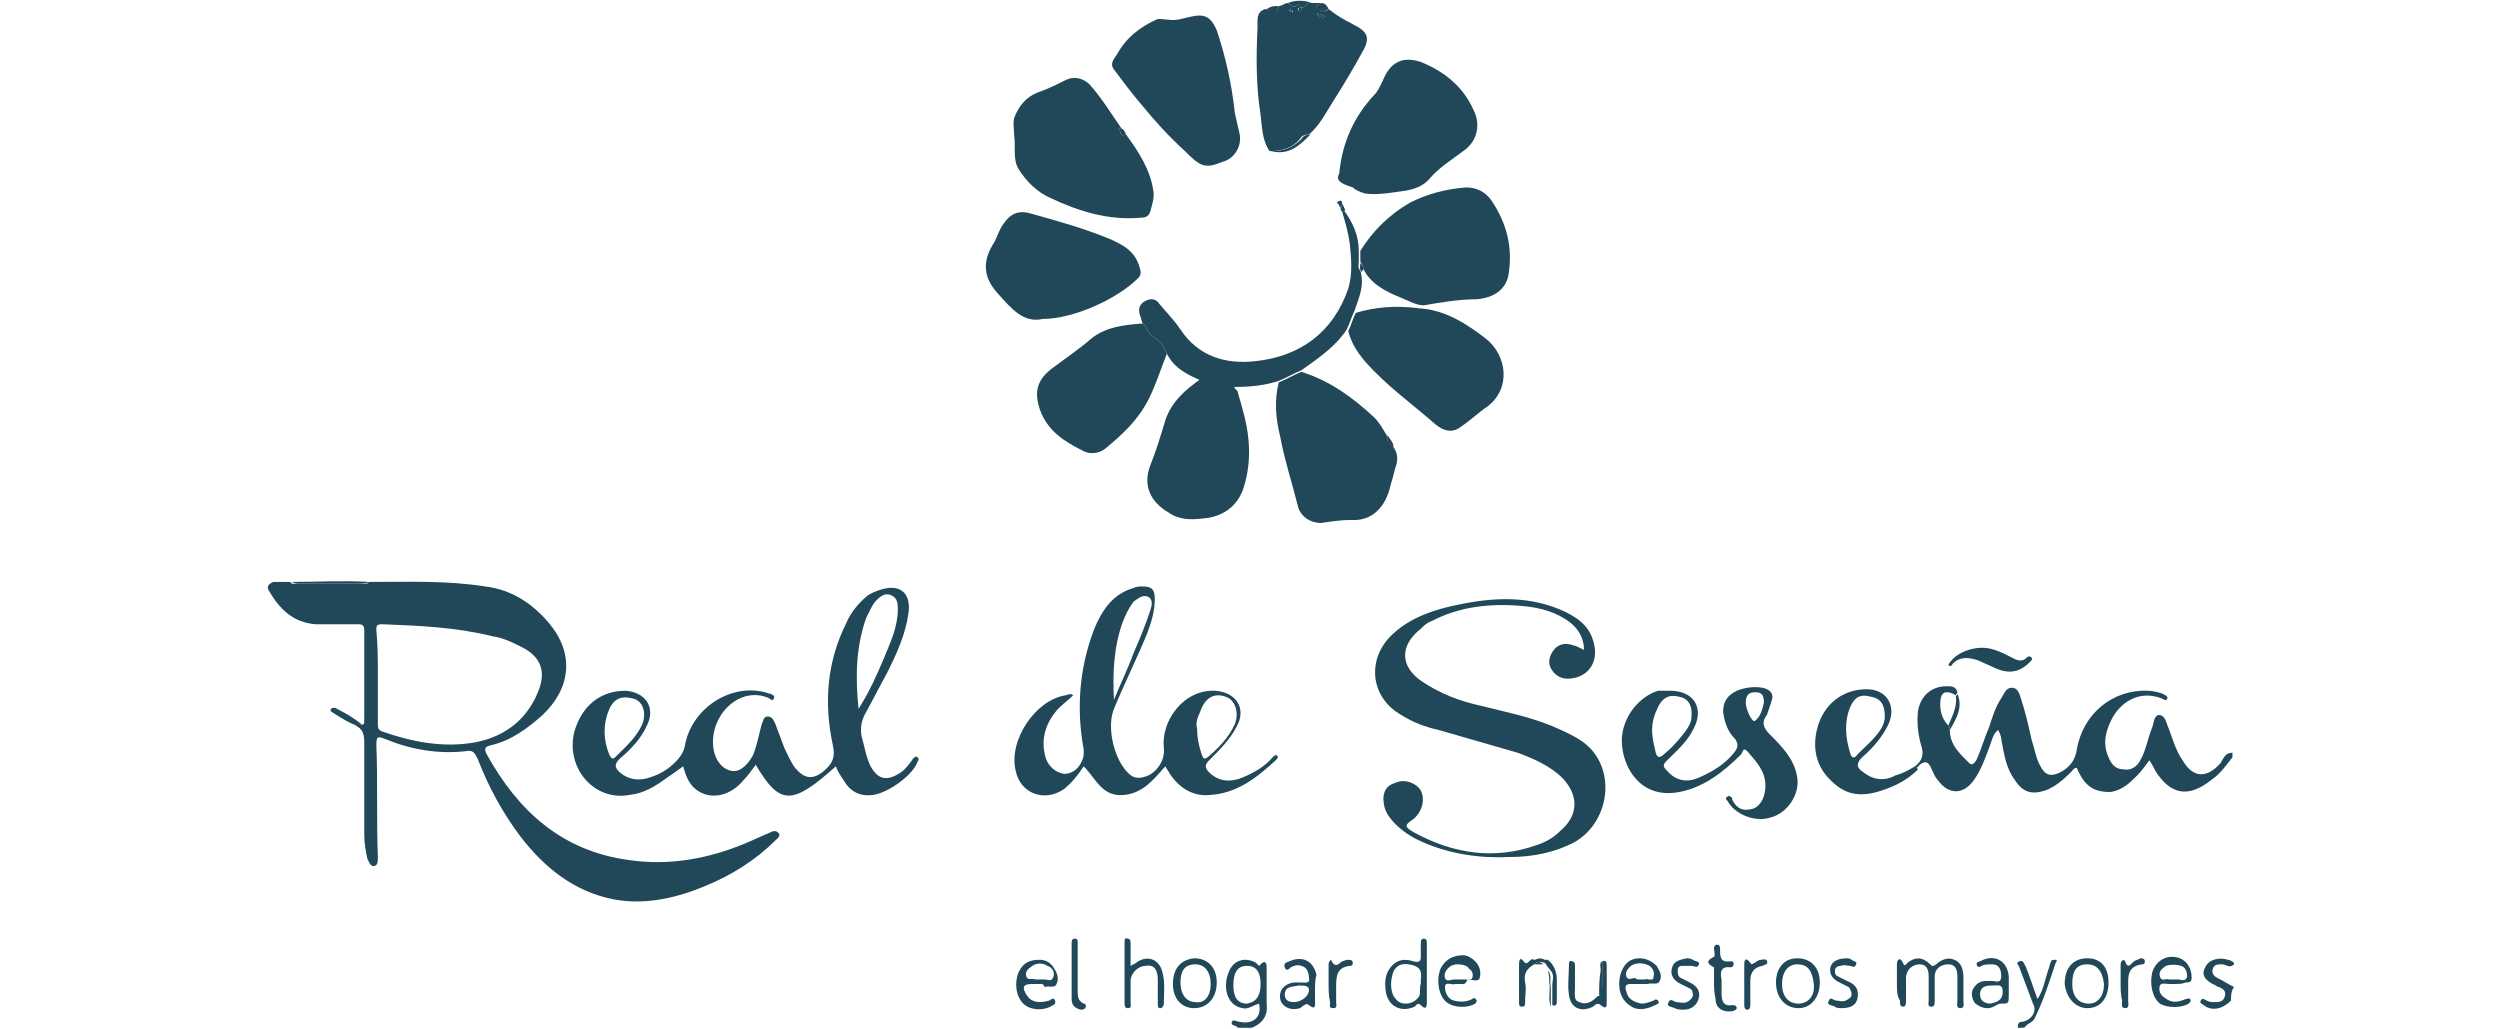 <?xml version="1.0" encoding="utf-8"?>
<!-- Generator: Adobe Illustrator 26.3.1, SVG Export Plug-In . SVG Version: 6.00 Build 0)  -->
<svg version="1.1" id="Calque_1" xmlns="http://www.w3.org/2000/svg" xmlns:xlink="http://www.w3.org/1999/xlink" x="0px" y="0px"
	 viewBox="0 0 165.4 68.1" style="enable-background:new 0 0 165.4 68.1;" xml:space="preserve">
<style type="text/css">
	.st0{fill:#214858;}
</style>
<g>
	<path class="st0" d="M126.7,50.7c0.5-0.4,0.6-0.8,0.4-1.4c-0.2-0.7-0.3-1.5-0.2-2.3c0.2-1,0.9-1.6,1.9-1.6c0.3,0,0.6,0,0.7,0.4
		c0,0.1-0.1,0.1-0.1,0.2c-0.5-0.3-0.9-0.3-1,0.2c-0.1,0.6,0,1.3,0.5,1.8c0.1,0.1,0.1,0.2,0.1,0.3c0,1,0.7,1.6,1.3,2.2
		c0.2,0.2,0.4-0.1,0.5-0.3c0.3-0.7,0.5-1.4,0.8-2.1c0.2-0.6,0.4-1.3,0.8-1.9c0.2-0.3,0.3-0.7,0.7-0.7c0.4,0,0.5,0.4,0.6,0.7
		c0.3,0.9,0.5,1.8,0.7,2.7c0.2,0.6,0.3,1.3,0.6,1.8c0.3,0.6,0.7,0.7,1.3,0.4c0.6-0.3,1-0.8,1.1-1.5c0.4-2.4,2.4-4,4.7-3.9
		c0.3,0,0.7,0.1,1,0.2c0.1,0.1,0.3,0.1,0.3,0.3c-0.1,0.2-0.2,0.1-0.4,0c-1.6-0.6-2.8,0.4-3.3,1.4c-0.4,0.8-0.6,1.6-0.2,2.5
		c0.2,0.5,0.5,0.8,1,0.8c0.5,0.1,0.9-0.2,1.1-0.6c0.4-0.7,0.5-1.5,0.8-2.2c0.1-0.3,0.1-0.7,0.4-0.8c0.4,0,0.5,0.4,0.6,0.7
		c0.3,0.7,0.5,1.6,1,2.3c0.7,1.2,1.6,1.2,2.5,0.2c0.2-0.3,0.3-0.7,0.8-0.7c0,0.1,0,0.2,0,0.3c-0.4,0.5-0.8,1.1-1.4,1.5
		c-1.5,1.2-2.7,1-3.7-0.6c-0.1-0.2-0.2-0.4-0.4-0.7c-0.3,0.4-0.5,0.7-0.8,1c-0.5,0.5-1,1-1.8,1.1c-1.1,0-1.7-0.4-2.2-1.6
		c-0.2,0-0.3,0.2-0.4,0.3c-0.5,0.5-1.1,1-1.7,1.2c-0.9,0.3-1.5,0.1-2-0.7c-0.6-0.8-0.7-1.7-0.9-2.7c0-0.2-0.1-0.4-0.2-0.6
		c-0.3,0.2-0.4,0.6-0.5,0.9c-0.3,0.8-0.6,1.7-1.1,2.4c-0.7,1-1.7,1-2.4,0c-0.2-0.2-0.3-0.5-0.4-0.7c-0.2-0.5-0.4-0.6-0.8-0.3
		C126.8,50.9,126.7,50.8,126.7,50.7z"/>
	<path class="st0" d="M82.8,68c-0.3,0-0.6,0-0.9,0c-0.1-0.2-0.5-0.1-0.4-0.4c0.1-0.2,0.3,0,0.5,0c0.9,0.2,1.5-0.3,1.3-1.2
		c-0.4,0.1-0.7,0.4-1.1,0.3c-1.1-0.2-1.3-1.5-0.9-2.4c0.3-0.8,1.1-1,1.8-0.6c0.1,0.1,0.2,0.3,0.3,0.1c0.3-0.3,0.4-0.1,0.4,0.2
		c0,0.8,0,1.6,0,2.4C83.9,67.1,83.6,67.7,82.8,68z M83.4,65.1c0-0.8-0.3-1.2-0.9-1.2c-0.6,0-0.9,0.4-0.9,1.3c0,0.8,0.3,1.2,0.9,1.2
		C83.1,66.3,83.4,65.9,83.4,65.1z"/>
	<path class="st0" d="M133.5,68c0-0.2,0-0.4,0.3-0.4c0.6-0.1,1-0.7,0.7-1.2c-0.3-0.8-0.6-1.6-0.9-2.4c0-0.1-0.3-0.3,0-0.4
		c0.3-0.1,0.3,0.2,0.4,0.3c0.3,0.7,0.5,1.4,0.8,2.2c0.4-0.6,0.5-1.3,0.7-1.9c0.1-0.2,0.1-0.4,0.2-0.6c0-0.1,0.2-0.1,0.3-0.1
		c0.1,0,0.1,0.1,0,0.2c-0.4,1.2-0.8,2.5-1.4,3.7c-0.1,0.2-0.4,0.3-0.6,0.5C134,68,133.8,68,133.5,68z"/>
	<path class="st0" d="M147.6,66.2c-0.6,0.6-1.3,0.7-1.8,0.3c-0.1-0.1-0.3-0.1-0.2-0.3c0.1-0.2,0.2-0.1,0.4,0
		c0.2,0.1,0.3,0.1,0.5,0.1c0.3,0,0.6,0,0.7-0.4c0.1-0.4-0.2-0.5-0.4-0.6c-0.1,0-0.2-0.1-0.2-0.1c-0.7-0.3-1-0.7-0.7-1.2
		c0.2-0.5,0.9-0.7,1.5-0.5c0.1,0,0.3,0.1,0.4,0.2c0,0,0,0.1,0,0.1c-0.3,0.3-0.5,0-0.8,0c-0.3,0-0.5,0-0.6,0.3
		c-0.1,0.3,0.1,0.5,0.3,0.6c0.4,0.2,0.7,0.4,1.1,0.6C147.6,65.6,147.6,65.9,147.6,66.2z"/>
	<path class="st0" d="M24.4,38.5c2.6,0,5.2-0.1,7.7,0.3c1.7,0.2,3.1,1.1,4.2,2.4c1.7,2,1.5,4.3-0.4,6.1c-1,0.9-2.1,1.7-3.4,2
		c-0.4,0.1-0.5,0.2-0.3,0.6c2.1,3.8,5,6.4,9.4,7c2.7,0.4,5.3-0.1,7.7-1.1c0.5-0.2,1.1-0.5,1.6-0.7c0.2-0.1,0.4-0.2,0.6,0
		c0.2,0.2-0.1,0.4-0.2,0.5c-1.3,1.3-2.9,2.3-4.6,3c-1.9,0.8-4,1.3-6.1,0.9C38,59,36,57.4,34.4,55.3c-1.2-1.6-2.1-3.3-2.8-5.1
		c-0.2-0.4-0.3-0.6-0.8-0.5c-1.8,0.2-3.6-0.1-5.3-0.8c-0.5-0.2-0.6-0.2-0.6,0.4c0.1,2.5,0,4.9,0.1,7.4c0,0.3,0,0.6-0.3,0.6
		c-0.2,0-0.3-0.3-0.4-0.5c-0.1-0.5-0.2-1-0.2-1.6c0-2,0-4.1,0-6.1c0-0.5-0.1-0.9-0.6-1.1c0.1,0,0.2-0.1,0.3-0.1
		c0.3,0.1,0.3,0,0.3-0.3c0-2,0-4,0-5.9c0-0.3-0.1-0.4-0.4-0.4c-0.9,0-1.9,0-2.8,0c-1.5-0.1-2.4-1-3.1-2.2c-0.2-0.3,0-0.5,0.3-0.6
		c0.4,0,0.8,0,1.1,0c0.1,0.2,0.3,0.1,0.5,0.1c1.4,0,2.7,0,4.1,0C24.1,38.6,24.3,38.7,24.4,38.5z M25,44.8C25,44.8,25,44.8,25,44.8
		c0,1,0,2.1,0,3.1c0,0.2,0,0.4,0.3,0.5c2,0.7,4.1,1.1,6.2,0.7c2-0.4,3.5-1.6,4.2-3.6c0.4-1.2,0-2.1-1.2-2.7
		c-0.6-0.3-1.2-0.6-1.9-0.7c-2.4-0.6-4.8-0.7-7.3-0.8c-0.4,0-0.4,0.1-0.4,0.4C25,42.7,25,43.8,25,44.8z"/>
	<path class="st0" d="M55.3,50.7c-2.9,2.6-3.7,2.6-5.3-0.1c-0.3,0.4-0.5,0.7-0.8,1c-0.8,1-2,1.3-2.9,0.8c-0.7-0.4-0.9-1-1.1-1.7
		c-0.4,0.3-0.7,0.5-1,0.7c-0.8,0.6-1.6,1.1-2.6,1.2c-2.3,0.4-4.2-1.8-3.6-4.2c0.5-1.7,1.7-2.7,3.4-2.7c1.3,0.1,2,1.1,1.4,2.3
		c-0.4,0.9-1.1,1.6-1.8,2.2c-0.4,0.4-0.3,0.6,0,0.9c0.6,0.5,1.3,0.6,2.1,0.3c0.6-0.2,1.1-0.5,1.6-1c0.3-0.3,0.5-0.6,0.6-1
		c0.4-2.5,3-4.2,5.3-3.6c0.1,0,0.2,0.1,0.4,0.1c0.1,0.1,0.3,0.1,0.2,0.3c-0.1,0.2-0.2,0.1-0.3,0c-2-0.9-4,1.2-3.7,3.3
		c0.1,0.8,0.6,1.4,1.2,1.5c0.5,0.1,1-0.3,1.4-1c0.3-0.7,0.4-1.4,0.6-2.1c0.1-0.2,0.1-0.5,0.4-0.5c0.3,0,0.4,0.3,0.5,0.5
		c0.2,0.5,0.4,1.1,0.6,1.6c0.2,0.4,0.4,0.9,0.7,1.3c0.6,0.7,1.1,0.8,1.8,0.3c0.6-0.5,0.9-0.9,0.7-1.8c-0.6-2.8-0.4-5.5,0.9-8.1
		c0.3-0.7,0.8-1.3,1.4-1.8c0.3-0.2,0.6-0.3,0.9-0.4c1.3-0.4,2,0.3,1.8,1.6c-0.2,1.4-0.8,2.7-1.4,3.9c-0.5,0.9-1,1.9-1.5,2.8
		c-0.2,0.4-0.3,0.9-0.2,1.4c0.2,0.7,0.3,1.4,0.6,2c0.5,0.9,1.1,1,2,0.4c0.3-0.2,0.6-0.6,0.8-0.9c0.1-0.1,0.2-0.2,0.3-0.1
		c0.1,0.1,0.1,0.2,0,0.3c-0.3,0.9-2,2.1-3,2.2c-0.9,0.1-1.5-0.3-1.9-1C55.6,51.3,55.4,51,55.3,50.7z M56.8,46.9
		c0.7-1.1,1.2-2.2,1.7-3.4c0.4-1,0.9-2,0.9-3.2c0-0.3,0-0.7-0.4-0.9c-0.4-0.2-0.7,0-1,0.3c-0.3,0.3-0.5,0.8-0.7,1.2
		C56.6,42.9,56.6,44.9,56.8,46.9z M40,48.4c0,0.5,0.1,1,0.3,1.5c0.1,0.2,0.2,0.4,0.4,0.2c0.7-0.7,1.4-1.3,1.8-2.2
		c0.3-0.8,0-1.6-0.7-1.7c-0.8-0.2-1.3,0.1-1.6,1C40.1,47.5,40,47.9,40,48.4z"/>
	<path class="st0" d="M104.8,43c0-0.8-0.4-1.4-0.9-1.8c-0.9-0.7-2-1-3.1-1.1c-2.1-0.2-4.2,0-6.1,1c-0.3,0.1-0.5,0.3-0.7,0.5
		c-1.4,1.1-1.4,2.5,0.1,3.5c1.2,0.8,2.5,1.3,3.9,1.6c1.6,0.4,3.1,0.7,4.6,1.3c0.7,0.3,1.4,0.6,2,1c2.4,1.6,2,5.3-0.4,6.7
		c-1.3,0.7-2.8,1-4.3,1c-2,0.1-4-0.2-5.8-1c-0.7-0.3-1.3-0.7-1.8-1.2c-0.3-0.3-0.6-0.7-0.7-1.1c-0.2-0.8,0-1.4,0.7-1.6
		c0.6-0.3,1.4,0,1.7,0.5c0.3,0.6,0.1,1.4-0.5,1.9c-0.6,0.4-0.6,0.5,0.1,0.9c2.6,1.4,5.3,1.8,8.1,0.8c0.6-0.2,1.1-0.5,1.5-0.9
		c1.2-1,1.3-2.3,0.2-3.5c-0.8-0.8-1.9-1.3-3-1.7c-1.7-0.5-3.5-1-5.2-1.5c-0.9-0.2-1.7-0.5-2.5-1c-2.1-1.2-2.3-3.8-0.5-5.4
		c1.2-1.1,2.8-1.6,4.3-1.9c2.4-0.5,4.8-0.6,7.1,0.5c1,0.5,1.7,1.1,1.9,2.3c0.2,1.2-0.6,2.1-1.8,2.1c-0.5,0-0.9-0.3-1.1-0.7
		c-0.2-0.4-0.1-0.8,0.2-1.2c0.3-0.4,0.8-0.5,1.3-0.3C104.2,42.7,104.4,42.8,104.8,43z"/>
	<path class="st0" d="M74.5,8.9c0.8,1.1,1.6,2.3,1.8,3.7c0.1,0.5-0.1,1-0.2,1.4c-0.1,0.3-0.3,0.4-0.6,0.4c-2.1,0.2-4.1-0.4-6-1.3
		c-0.9-0.4-1.6-1.1-2.1-1.9c-0.4-0.6-0.2-1.5-0.3-2.2c0-0.4-0.1-0.8,0-1.2c0.3-0.8,0.8-1.4,1.6-1.7c0.6-0.2,1.2-0.5,1.8-0.8
		c0.6-0.3,1.2-0.1,1.6,0.3c0.8,0.9,1.4,1.9,2.1,2.9c-0.1,0-0.1-0.1-0.2,0C74.2,8.6,74,9.1,74.5,8.9z"/>
	<path class="st0" d="M90,16.6c0.8-1.3,1.9-2.4,3.3-3.2c1.2-0.6,2.4-0.9,3.7-1c0.7,0,1.3,0.3,1.7,0.9c1,1.5,1.4,3.1,1.1,4.9
		c-0.2,1-1,1.5-2.1,1.6c-1.2,0-2.3,0.2-3.5,0.4c-0.5,0-1-0.3-1.5-0.5c-1-0.4-2-0.9-2.5-1.9c0-0.2-0.1-0.3-0.2-0.5
		C90,17.1,90,16.8,90,16.6z"/>
	<path class="st0" d="M92.2,29.6c0.3,0.4,0.3,0.9,0.1,1.4c-0.1,0.4-0.2,0.8-0.3,1.1c-0.3,1.4-1.2,2.4-2.6,2.3c-0.7,0-1.3,0.1-2,0.2
		c-0.7,0-1.3-0.4-1.5-1c-0.4-1.6-0.9-3.1-1.2-4.7c-0.3-1.2-0.4-2.4-0.1-3.6c0.5-0.2,1-0.5,1.5-0.7c1.9,0.6,3.4,1.7,4.8,3
		c0.4,0.4,0.6,0.8,0.9,1.3C91.7,29.2,92,29.4,92.2,29.6z"/>
	<path class="st0" d="M88.6,11.5c0.2-2.1,1-3.8,2.3-5.2c0.3-0.3,0.4-0.6,0.6-1C92,4.1,92.8,3.7,94,4.1c1.5,0.6,2.8,1.6,3.5,3.2
		c0.5,1,0.2,2.1-0.7,2.7c-0.8,0.6-1.6,1.1-2.2,1.8c-0.6,0.7-1.4,0.8-2.2,0.9c-0.7,0.1-1.4,0.2-2.1,0.1c-0.3-0.1-0.6-0.2-0.8-0.4
		C88.9,12.2,88.3,12,88.6,11.5z"/>
	<path class="st0" d="M77.3,1.3c0.5,0.1,1-0.1,1.5-0.2c0.9-0.2,1.3,0,1.7,0.9c0.6,1.8,1,3.6,1.2,5.5c0.1,0.4,0.2,0.9,0.3,1.3
		c0.2,0.8-0.3,1.7-1.1,1.9c-1.2,0.5-1.5,0.3-2.5-0.7c-1.1-1-2-2-2.9-3.1c-0.6-0.7-1.2-1.5-1.8-2.3c-0.3-0.4,0-0.7,0.2-1
		c0.6-1.1,1.5-1.8,2.6-2.3C76.7,1.2,77,1.3,77.3,1.3z"/>
	<path class="st0" d="M93.9,20.4c1.7,0.1,3.1,1,4.4,2c1.4,1.1,1.7,3.3,0.1,4.5c-0.6,0.4-1.1,0.9-1.7,1.3c-0.6,0.5-1.2,0.3-1.7-0.1
		c-1.6-1.4-3.3-2.6-4.7-4.2c-0.5-0.6-0.9-1.2-1.1-2c0.2-0.4,0.3-0.8,0.5-1.2C91,20.3,92.4,20.2,93.9,20.4z"/>
	<path class="st0" d="M69,21.1c-1.3,0.3-2.1-0.7-3-1.7c-1-1.1-1-2.2-0.2-3.4c0.2-0.4,0.3-0.8,0.6-1.2c0.4-0.6,0.9-0.9,1.7-0.7
		c1.8,0.5,3.6,1,5.3,1.7c0.9,0.4,1.7,0.8,2,1.9c0.1,0.3,0.1,0.5-0.1,0.7C73.9,19.8,71,21.1,69,21.1z"/>
	<path class="st0" d="M84.6,0.4c0.2,0,0.4-0.2,0.6-0.2c0.2,0.1,0.4,0.4,0.7,0.1c0.1-0.1,0.2,0,0.2,0.2c-0.1,0-0.3,0-0.2,0.2
		c0,0,0.1,0.1,0.1,0.1c0.1-0.1,0.1-0.2,0.1-0.3c0.3,0,0.4-0.4,0.7-0.3c0.2,0,0.4,0,0.6,0c-0.1,0.1-0.3,0.1-0.3,0.2
		c0,0.1,0.1,0.2,0.3,0.3c0.2,0.1,0.4,0,0.5-0.1c0.5,0.4,1,0.7,1.6,1c1,0.5,1.2,0.9,0.6,1.9c-0.6,1.1-1.2,2.1-1.9,3.2
		c-0.5,0.8-0.9,1.6-1.6,2.2c-0.3,0-0.5,0.1-0.6,0.3c-0.5,0.6-1.2,0.8-2,0.8c-0.5-0.7-0.5-1.6-0.6-2.4c-0.3-1.9-0.3-3.8-0.2-5.8
		c0-0.5-0.1-1,0.5-1.2C84.1,0.6,84.5,1,84.6,0.4z M87.7,1.1c-0.2-0.1-0.4-0.2-0.6-0.2C87.3,1.1,87.4,1.2,87.7,1.1z M85.4,0.6
		c0,0-0.1,0.1-0.1,0.1c0,0,0.1,0.1,0.1,0.1c0.1,0,0.2,0,0.1-0.1C85.5,0.7,85.5,0.7,85.4,0.6z"/>
	<path class="st0" d="M77.2,23.4c-0.4,1-0.7,2-1.2,3c-0.7,1.4-1.8,2.4-2.9,3.3c-0.4,0.3-1,0.4-1.5,0.1c-1.2-0.6-2.3-1.3-2.8-2.7
		c-0.4-1.2-0.2-2,0.9-2.8c0.8-0.6,1.7-1.2,2.5-1.9c1-0.8,2.2-0.9,3.4-1c0.3,0.2,0.3,0.6,0.6,0.8C76.7,22.5,77,22.9,77.2,23.4z"/>
	<path class="st0" d="M81.9,26c0.3,1,0.6,2,0.7,3.1c0.1,1.1,0,2.1-0.3,3.1c-0.4,1.3-1.4,2-2.7,2.1c-0.8,0.1-1.6,0.1-2.3-0.4
		c-1.2-0.7-1.7-1.8-1.2-3.1c0.4-1,0.7-2,1-3c0.4-1.2,1.3-2,2.3-2.7c0.7,0.1,1.5,0.3,2.2,0.4c0,0.1,0.1,0.1,0.1,0.2
		C81.9,25.9,81.9,25.9,81.9,26z"/>
	<path class="st0" d="M110.5,45.7c1.6,0,2.3,1.2,1.5,2.6c-0.4,0.8-1.1,1.4-1.7,2c-0.3,0.3-0.3,0.4,0,0.7c0.6,0.7,1.4,0.8,2.2,0.4
		c0.9-0.4,1.7-0.9,2.3-1.7c0.2-0.3,0.2-0.5,0-0.8c-0.5-0.5-0.7-1.1-0.8-1.8c0-0.7,0.3-1.1,0.9-1.4c0.5-0.2,1.1-0.3,1.7-0.2
		c0.5,0.1,0.8,0.4,0.6,0.9c-0.1,0.3-0.2,0.6-0.3,0.9c-0.4,0.5-0.2,0.9,0.2,1.3c0.8,0.8,1.6,1.6,1.8,2.8c0.2,1.1-0.6,2.4-1.8,2.7
		c-1,0.3-2.3-0.2-2.8-1.1c-0.1-0.1-0.2-0.2,0-0.3c0.1-0.1,0.2,0,0.3,0.1c0,0,0,0,0,0.1c0.3,0.6,0.7,0.8,1.4,0.6
		c0.5-0.2,0.8-0.8,0.8-1.5c0-1-0.6-1.6-1.2-2.3c-0.3-0.3-0.3,0.1-0.4,0.2c-1.2,1.2-2.5,2.2-4.1,2.5c-2.6,0.5-3.8-1.7-3.8-3.4
		c0-1.5,1.1-2.9,2.4-3.3C109.9,45.7,110.2,45.7,110.5,45.7z M109.3,48.3c0,0.4,0.1,0.9,0.2,1.3c0.1,0.6,0.3,0.6,0.7,0.2
		c0.5-0.4,0.9-0.9,1.3-1.4c0.2-0.3,0.4-0.6,0.4-0.9c0.1-0.8-0.2-1.3-0.8-1.4c-0.7-0.2-1.2,0.1-1.5,0.9
		C109.4,47.4,109.3,47.9,109.3,48.3z M116.7,46.5c0-0.6-0.2-0.7-0.6-0.7c-0.4,0-0.6,0.2-0.6,0.7c0,0.4,0.4,1.3,0.6,1.2
		C116.5,47.4,116.6,46.9,116.7,46.5z"/>
	<path class="st0" d="M81.7,25.6c-0.7-0.1-1.5-0.3-2.2-0.4c-0.9-0.4-1.8-0.8-2.3-1.8c-0.2-0.5-0.5-0.9-1-1.2
		c-0.3-0.2-0.3-0.6-0.6-0.8c-0.1-0.2-0.1-0.4-0.2-0.6c-0.1-0.4,0-0.7,0.4-0.9c0.4-0.2,0.7-0.1,0.9,0.2c0.5,0.6,1,1.1,1.4,1.7
		c1.2,1.8,3,2.3,4.9,2.1c3-0.3,5.2-1.9,6.2-4.8c0.3-1,0.2-2,0.1-3c-0.1-0.7-0.3-1.4-0.5-2.1c0,0,0.1-0.1,0.1-0.1
		c0.6,0.8,1,1.7,1,2.7c0,0.2,0,0.5,0,0.7c0,0.2-0.1,0.4,0.1,0.6c0.3,1-0.1,1.8-0.4,2.7c-0.2,0.4-0.3,0.8-0.5,1.2
		c-0.8,1.2-1.9,1.9-3,2.7c-0.5,0.2-1,0.5-1.5,0.7C83.7,25.5,82.7,25.6,81.7,25.6z"/>
	<path class="st0" d="M126.7,50.7c0.1,0.1,0.1,0.1,0.2,0.2c-0.7,0.7-1.5,1.1-2.4,1.4c-1.2,0.4-2.3,0.4-3.3-0.6c-1-0.9-1.3-2.1-1-3.4
		c0.4-1.7,1.7-2.7,3.3-2.7c1.4,0,2,1.2,1.4,2.4c-0.4,0.8-1,1.5-1.7,2.1c-0.4,0.4-0.4,0.7,0.1,1c0.6,0.5,1.4,0.6,2.1,0.2
		C125.8,51.2,126.2,51,126.7,50.7z M124.7,47.4c0-0.8-0.3-1.2-0.9-1.3c-0.7-0.2-1.1,0-1.4,0.7c-0.4,1-0.3,2,0,3
		c0.1,0.4,0.3,0.4,0.5,0.1c0.5-0.5,1.1-1,1.5-1.6C124.6,48,124.7,47.7,124.7,47.4z"/>
	<path class="st0" d="M125.5,65.1c0-0.4,0-0.8,0-1.3c0-0.1,0-0.2,0.1-0.3c0.1-0.1,0.2,0,0.3,0.2c0.1,0.3,0.2,0.1,0.3,0
		c0.5-0.4,1-0.4,1.5,0.1c0.2,0.2,0.2,0.1,0.4,0c0.3-0.3,0.8-0.5,1.2-0.3c0.5,0.2,0.6,0.7,0.6,1.2c0,0.5,0,1,0,1.5
		c0,0.2,0.1,0.5-0.2,0.5c-0.3,0-0.2-0.3-0.2-0.5c0-0.5,0-1.1,0-1.6c0-0.4-0.1-0.8-0.6-0.8c-0.5,0-0.9,0.3-0.9,0.8c0,0.5,0,1.1,0,1.6
		c0,0.2,0,0.4-0.2,0.4c-0.3,0-0.2-0.2-0.2-0.4c0-0.5,0-1.1,0-1.6c0-0.4-0.1-0.8-0.6-0.8c-0.5,0-0.9,0.4-0.9,0.9c0,0.5,0,1,0,1.5
		c0,0.2,0,0.4-0.2,0.4c-0.2,0-0.2-0.2-0.2-0.4C125.5,65.9,125.5,65.5,125.5,65.1z"/>
	<path class="st0" d="M128.9,44c0.4-0.8,1.7-1.3,2.7-1.1c0.5,0.1,0.9,0.3,1.3,0.5c0.4,0.2,0.8,0.5,1.2,0.1c0.1-0.1,0.2-0.1,0.3,0
		c0.1,0.1,0,0.2-0.1,0.3c-0.7,0.7-1.4,0.8-2.3,0.4c-0.4-0.2-0.7-0.3-1.1-0.5c-0.6-0.2-1.2-0.3-1.7,0.2C129.1,44.1,129,44.1,128.9,44
		z"/>
	<path class="st0" d="M94.4,64.4c0,0.6,0,1.3,0,1.9c0,0.4-0.1,0.5-0.4,0.2c-0.2-0.2-0.3,0-0.4,0.1c-0.9,0.4-1.7,0-1.9-0.9
		c-0.1-0.6-0.1-1.2,0.3-1.7c0.4-0.5,0.9-0.6,1.5-0.4c0.4,0.1,0.5,0,0.5-0.3c0-0.3,0-0.6,0-0.9c0-0.1,0-0.3,0.2-0.3
		c0.2,0,0.2,0.2,0.2,0.3c0,0.4,0,0.7,0,1.1C94.4,63.7,94.4,64.1,94.4,64.4z M94,65.1c0-0.1,0-0.2,0-0.3c0.1-0.6-0.1-0.9-0.8-1
		c-0.6-0.1-1,0.2-1.1,0.8C92,65,92,65.5,92.2,65.9c0.2,0.3,0.4,0.5,0.8,0.5c0.4,0,0.7-0.2,0.9-0.5C94,65.7,93.9,65.3,94,65.1z"/>
	<path class="st0" d="M74.8,63.9c0.2-0.1,0.4-0.2,0.5-0.3c0.7-0.4,1.4-0.1,1.6,0.7c0.2,0.7,0.1,1.4,0.1,2.1c0,0.1-0.1,0.3-0.2,0.3
		c-0.2,0-0.2-0.1-0.2-0.3c0-0.5,0-1.1,0-1.6c0-0.7-0.3-1-0.8-0.9c-0.5,0-1,0.5-1,1c0,0.5,0,0.9,0,1.4c0,0.2,0.1,0.4-0.2,0.4
		c-0.2,0-0.2-0.2-0.2-0.4c0-1.3,0-2.6,0-3.9c0-0.2,0-0.4,0.2-0.3c0.2,0,0.2,0.2,0.2,0.3C74.8,62.8,74.8,63.3,74.8,63.9z"/>
	<path class="st0" d="M143.9,65.1c-0.1,0-0.3,0-0.4,0c-0.2,0-0.5-0.1-0.6,0.1c-0.1,0.3,0,0.6,0.3,0.8c0.5,0.4,0.9,0.3,1.4,0.1
		c0.1,0,0.2-0.1,0.3,0c0.1,0.1,0,0.2-0.1,0.3c-0.5,0.3-1.4,0.3-1.9,0c-0.5-0.4-0.7-1.3-0.5-2.1c0.2-0.6,0.7-1,1.3-1
		c0.8,0,1.3,0.6,1.3,1.4c0,0.3-0.2,0.3-0.4,0.3C144.4,65.1,144.1,65.1,143.9,65.1z M143.7,64.8c0.1,0,0.3,0,0.4,0
		c0.2,0,0.5,0.2,0.6-0.2c0-0.3-0.1-0.6-0.4-0.7c-0.3-0.1-0.7-0.1-1,0c-0.3,0.2-0.5,0.4-0.4,0.7c0.1,0.4,0.4,0.1,0.6,0.2
		C143.5,64.8,143.6,64.8,143.7,64.8z"/>
	<path class="st0" d="M77.6,65.1c0-1,0.5-1.6,1.4-1.7c0.9,0,1.5,0.6,1.5,1.6c0,1-0.6,1.7-1.5,1.7C78.2,66.7,77.6,66.1,77.6,65.1z
		 M80.1,65.1c0-0.8-0.4-1.3-1-1.3c-0.7,0-1,0.4-1,1.2c0,0.8,0.4,1.3,1,1.3C79.7,66.4,80.1,65.9,80.1,65.1z"/>
	<path class="st0" d="M139.5,65c0,1-0.5,1.7-1.4,1.7c-0.8,0-1.4-0.7-1.5-1.6c0-1,0.5-1.7,1.5-1.7C139,63.4,139.5,64,139.5,65z
		 M138.1,63.8c-0.7,0-1,0.4-1,1.3c0,0.8,0.4,1.3,1.1,1.3c0.6,0,1-0.5,1-1.3C139.1,64.2,138.7,63.8,138.1,63.8z"/>
	<path class="st0" d="M118.9,63.4c0.9,0,1.5,0.6,1.5,1.6c0,1-0.6,1.7-1.4,1.7c-0.9,0-1.5-0.7-1.5-1.7
		C117.5,64.1,118,63.4,118.9,63.4z M118.9,63.8c-0.6,0-1,0.5-1,1.3c0,0.8,0.4,1.3,1.1,1.3c0.6,0,1.1-0.5,1-1.3
		C119.9,64.2,119.6,63.8,118.9,63.8z"/>
	<path class="st0" d="M96.7,65.1c-0.1,0-0.3,0-0.4,0c-0.2,0.1-0.7-0.2-0.7,0.2c0,0.4,0.2,0.8,0.6,0.9c0.4,0.1,0.8,0.1,1.2-0.1
		c0.1-0.1,0.2-0.1,0.3,0.1c0,0.1-0.1,0.2-0.1,0.2c-0.5,0.3-1.4,0.3-1.9-0.1c-0.5-0.4-0.7-1.4-0.4-2.2c0.3-0.6,0.8-0.9,1.5-0.9
		c0.3,0,0.6,0.2,0.8,0.4c0.3,0.3,0.4,0.7,0.3,1.1c-0.1,0.3-0.5,0.1-0.8,0.1C96.9,65.2,96.8,65.1,96.7,65.1z M96.4,63.8
		c0,0-0.2,0-0.4,0.1c-0.3,0.2-0.5,0.5-0.4,0.8c0.1,0.3,0.4,0.1,0.6,0.1c0.2,0,0.5,0,0.7,0c0.2,0,0.4,0.1,0.5-0.1
		c0.1-0.2,0-0.5-0.2-0.6C97.1,63.9,96.8,63.8,96.4,63.8z"/>
	<path class="st0" d="M108.5,63.4c0.4,0,0.8,0.2,1.1,0.5c0.2,0.3,0.4,0.7,0.2,1c-0.1,0.3-0.5,0.1-0.8,0.2c-0.4,0-0.7,0-1.1,0
		c-0.4,0-0.4,0.2-0.3,0.5c0.1,0.5,0.5,0.7,1,0.8c0.3,0,0.5-0.1,0.8-0.2c0.1-0.1,0.2-0.1,0.3,0c0.1,0.2,0,0.2-0.2,0.3
		c-0.6,0.3-1.2,0.4-1.7,0c-0.6-0.4-0.8-1.2-0.6-2C107.4,63.8,107.8,63.4,108.5,63.4z M108.5,64.8c0.1,0,0.2,0,0.3,0
		c0.2-0.1,0.6,0.2,0.6-0.2c0.1-0.3-0.1-0.7-0.5-0.8c-0.3-0.1-0.7-0.1-1,0.1c-0.2,0.2-0.4,0.4-0.3,0.7c0.1,0.3,0.4,0.1,0.6,0.1
		C108.2,64.8,108.4,64.8,108.5,64.8z"/>
	<path class="st0" d="M87,65.6c0,0.2,0,0.4,0,0.6c0,0.2,0.1,0.7-0.4,0.3c-0.2-0.2-0.4,0.1-0.6,0.2c-0.6,0.2-1.2-0.1-1.3-0.6
		c-0.1-0.5,0.2-1,0.9-1.1c0.2,0,0.3,0,0.5,0c0.2,0,0.6,0.1,0.5-0.3c0-0.3-0.1-0.7-0.5-0.8c-0.3-0.1-0.5,0-0.7,0.1
		c-0.1,0.1-0.3,0.3-0.4,0c-0.1-0.3,0.1-0.3,0.3-0.4c0.9-0.4,1.6,0,1.8,0.9C87,64.8,87,65.2,87,65.6C87,65.6,87,65.6,87,65.6z
		 M85.9,65.2c-0.3,0.1-0.9,0-0.9,0.6c0,0.4,0.3,0.5,0.6,0.5c0.5,0,1-0.4,1-0.8C86.6,65.2,86.3,65.2,85.9,65.2z"/>
	<path class="st0" d="M68.9,65.1c-0.2,0-0.4,0-0.6,0c-0.6,0-0.7,0.2-0.4,0.7c0.3,0.5,0.8,0.6,1.5,0.4c0.1,0,0.3-0.3,0.4,0
		c0.1,0.3-0.2,0.3-0.3,0.4c-0.6,0.3-1.4,0.2-1.8-0.2c-0.5-0.5-0.6-1.4-0.3-2.1c0.3-0.6,0.7-0.8,1.4-0.8c0.4,0,0.7,0.2,0.9,0.5
		c0.2,0.3,0.4,0.7,0.2,1.1c-0.1,0.3-0.5,0.1-0.8,0.2C69.1,65.2,69,65.1,68.9,65.1z M68.7,64.8c0.1,0,0.3,0,0.4,0
		c0.2,0,0.5,0.2,0.6-0.2c0.1-0.3-0.1-0.6-0.4-0.7c-0.3-0.2-0.7-0.2-1,0c-0.3,0.2-0.5,0.4-0.4,0.7c0.1,0.3,0.4,0.1,0.6,0.2
		C68.5,64.8,68.6,64.8,68.7,64.8z"/>
	<path class="st0" d="M132.9,65.4c0,0.1,0,0.3,0,0.4c0,0.6,0,0.6-0.5,0.6c-0.2,0-0.3,0.1-0.5,0.2c-0.4,0.2-0.8,0.1-1.2-0.2
		c-0.2-0.2-0.3-0.6-0.2-0.9c0.2-0.4,0.5-0.6,0.9-0.6c0.1,0,0.3,0,0.4,0c0.2,0,0.6,0.2,0.6-0.3c0-0.4-0.1-0.8-0.6-0.8
		c-0.3,0-0.5,0-0.7,0.1c-0.1,0.1-0.2,0.1-0.3,0c-0.1-0.2,0.1-0.3,0.2-0.3c0.9-0.5,1.8-0.1,1.9,1C132.9,64.9,132.9,65.2,132.9,65.4z
		 M131.7,66.4c0.4-0.1,0.8-0.2,0.8-0.8c0-0.5-0.3-0.4-0.6-0.4c-0.4,0-0.9,0-0.9,0.6C131,66.2,131.3,66.4,131.7,66.4z"/>
	<path class="st0" d="M111.6,63.4c0.1,0,0.2,0,0.4,0.1c0.1,0.1,0.5,0.1,0.4,0.3c-0.1,0.3-0.3,0.1-0.5,0.1c-0.2,0-0.4,0-0.6,0
		c-0.2,0-0.3,0.1-0.3,0.3c0,0.2,0,0.4,0.2,0.5c0.2,0.1,0.4,0.2,0.6,0.3c0.4,0.2,0.7,0.5,0.6,1c-0.1,0.5-0.5,0.8-1,0.8
		c-0.2,0-0.4,0-0.6-0.1c-0.2-0.1-0.6-0.1-0.4-0.4c0.1-0.3,0.4,0,0.5,0c0.2,0,0.5,0.1,0.7,0c0.2-0.1,0.3-0.2,0.4-0.4
		c0-0.2,0-0.4-0.2-0.5c-0.2-0.1-0.4-0.2-0.6-0.3c-0.4-0.2-0.7-0.5-0.6-1C110.7,63.6,111.1,63.5,111.6,63.4z"/>
	<path class="st0" d="M122.2,63.4c0,0,0.2,0,0.3,0.1c0.1,0.1,0.4,0.1,0.3,0.3c-0.1,0.3-0.3,0.1-0.4,0.1c-0.2,0-0.4-0.1-0.6,0
		c-0.2,0-0.4,0.1-0.4,0.3c0,0.2,0,0.3,0.2,0.4c0.2,0.1,0.4,0.2,0.6,0.3c0.5,0.2,0.8,0.5,0.7,1.1c-0.1,0.6-0.6,0.7-1.1,0.7
		c-0.1,0-0.3,0-0.4-0.1c-0.2-0.1-0.6-0.1-0.4-0.4c0.1-0.3,0.3,0,0.5,0c0.2,0,0.4,0.1,0.6,0c0.2-0.1,0.4-0.2,0.4-0.4
		c0-0.2-0.1-0.4-0.2-0.5c-0.2-0.1-0.4-0.2-0.6-0.3c-0.4-0.2-0.7-0.5-0.6-1C121.2,63.6,121.6,63.4,122.2,63.4z"/>
	<path class="st0" d="M106,63.6c0.3-0.1,0.3,0.1,0.3,0.3c0,0.8,0,1.6,0,2.4c0,0.3,0,0.5-0.4,0.2c-0.2-0.2-0.4,0-0.5,0.1
		c-0.8,0.4-1.5,0.1-1.6-0.8c-0.1-0.6,0-1.3,0-1.9c0-0.2,0-0.4,0.2-0.3c0.2,0,0.2,0.2,0.2,0.3c0,0.5,0,1,0,1.5c0,0.4-0.1,0.8,0.3,0.9
		c0.4,0.2,0.8,0,1.1-0.3c0.1-0.1,0.1-0.1,0.2-0.1c0.2-0.1,0.1-0.4,0.2-0.6C106,64.7,106,64.1,106,63.6z"/>
	<path class="st0" d="M113.4,65c0-0.3,0-0.5,0-0.8c0-0.1,0-0.2,0-0.2c-0.6-0.3-0.4-0.5,0-0.7c0.1-0.1,0-0.4,0-0.5
		c0-0.1,0-0.3,0.2-0.3c0.2,0,0.2,0.2,0.2,0.3c0,0.5,0,0.9,0.7,0.8c0.1,0,0.2,0,0.2,0.2c0,0.1-0.1,0.2-0.2,0.2
		c-0.7-0.1-0.7,0.4-0.6,0.8c0,0.3,0,0.6,0,0.9c0,0.5,0.1,0.9,0.7,0.8c0.1,0,0.3,0,0.3,0.2c0,0.1-0.2,0.2-0.3,0.2
		c-0.6,0.1-1.1-0.2-1.1-0.8C113.4,65.6,113.4,65.3,113.4,65C113.4,65,113.4,65,113.4,65z"/>
	<path class="st0" d="M101.5,63.8c-0.5,0.3-0.7,0.6-0.6,1.2c0.1,0.4,0,0.8,0,1.3c0,0.2,0,0.3-0.2,0.3c-0.2,0-0.2-0.1-0.2-0.3
		c0-0.8,0-1.7,0-2.5c0-0.3,0.1-0.5,0.3-0.2c0.3,0.4,0.4-0.3,0.7-0.1c0.3,0,0.6,0,0.9,0c0.4,0.3,0.6,0.8,0.6,1.3c0,0.5,0,0.9,0,1.4
		c0,0.2,0,0.4-0.3,0.3c0-0.4,0-0.9,0-1.3c0-0.4,0.2-0.7-0.2-1.1c-0.1-0.1-0.2-0.3-0.3-0.4C101.9,63.6,101.7,63.6,101.5,63.8z"/>
	<path class="st0" d="M115.4,65.1c0-0.4,0-0.8,0-1.3c0-0.3,0.1-0.5,0.4-0.1c0.1,0.2,0.2,0,0.3,0c0.1-0.1,0.3-0.2,0.4-0.2
		c0.1,0,0.4-0.1,0.4,0.1c0.1,0.2-0.1,0.2-0.3,0.3c-0.6,0.1-0.8,0.5-0.8,1c0,0.5,0,1,0,1.5c0,0.2,0,0.4-0.2,0.4
		c-0.2,0-0.2-0.2-0.2-0.4C115.4,65.9,115.4,65.5,115.4,65.1C115.4,65.1,115.4,65.1,115.4,65.1z"/>
	<path class="st0" d="M140.3,65.1c0-0.4,0-0.8,0-1.3c0-0.2,0.2-0.4,0.3-0.2c0.2,0.6,0.4,0.1,0.6,0c0.1-0.1,0.3-0.1,0.4-0.2
		c0.1,0,0.3,0,0.3,0.2c0,0.2-0.1,0.2-0.2,0.2c-0.7,0.1-0.9,0.5-0.9,1.1c0,0.4,0,0.8,0,1.3c0,0.2,0.1,0.5-0.2,0.5
		c-0.3,0-0.2-0.3-0.2-0.5C140.3,65.8,140.3,65.4,140.3,65.1C140.3,65.1,140.3,65.1,140.3,65.1z"/>
	<path class="st0" d="M87.9,65.1c0-0.4,0-0.8,0-1.3c0-0.2,0.2-0.4,0.2-0.2c0.3,0.5,0.5,0.1,0.7,0c0.1,0,0.2-0.1,0.4-0.1
		c0.1,0,0.3,0,0.3,0.2c0,0.2-0.1,0.2-0.2,0.2c-0.8,0.1-0.9,0.6-0.9,1.3c0,0.4,0,0.8,0,1.1c0,0.2,0.1,0.4-0.2,0.4
		c-0.3,0-0.2-0.2-0.2-0.4C87.9,65.9,87.9,65.5,87.9,65.1C87.9,65.1,87.9,65.1,87.9,65.1z"/>
	<path class="st0" d="M23.9,47.9c-0.1,0-0.2,0.1-0.3,0.1c-0.6-0.2-1-0.5-1.5-0.8c-0.1-0.1-0.3-0.1-0.2-0.3c0.1-0.1,0.3-0.1,0.4,0
		C22.9,47.2,23.4,47.5,23.9,47.9z"/>
	<path class="st0" d="M24.4,38.5c-0.1,0.1-0.3,0.1-0.5,0.1c-1.4,0-2.7,0-4.1,0c-0.2,0-0.3,0-0.5-0.1C21,38.5,22.7,38.4,24.4,38.5z"
		/>
	<path class="st0" d="M129.4,46.1c0-0.1,0.1-0.1,0.1-0.2c0.4,0.9-0.1,1.7-0.5,2.4c0-0.1,0-0.2-0.1-0.3
		C129.1,47.5,129.5,46.8,129.4,46.1z"/>
	<path class="st0" d="M84.1,10c0.8,0,1.4-0.2,2-0.8c0.1-0.2,0.3-0.3,0.6-0.3C86,9.6,85.3,10.3,84.1,10z"/>
	<path class="st0" d="M86.1,0.5c0-0.1-0.1-0.3-0.2-0.2c-0.3,0.3-0.5,0-0.7-0.1c0.5-0.2,1.1-0.2,1.6,0C86.5,0.1,86.4,0.5,86.1,0.5
		L86.1,0.5z"/>
	<path class="st0" d="M102.4,64.2c0.3,0.3,0.1,0.7,0.2,1.1c0,0.4,0,0.9,0,1.3c-0.2-0.5,0-1.1-0.1-1.6
		C102.5,64.7,102.5,64.5,102.4,64.2z"/>
	<path class="st0" d="M106,63.6c0,0.6,0,1.1,0,1.7c0,0.2,0.1,0.4-0.2,0.6c0-0.6,0-1.1,0.1-1.7C105.9,64,105.8,63.7,106,63.6z"/>
	<path class="st0" d="M87.9,0.6c-0.2,0.1-0.3,0.2-0.5,0.1c-0.1,0-0.3-0.1-0.3-0.3c0-0.1,0.2-0.1,0.3-0.2C87.7,0.2,87.8,0.4,87.9,0.6
		z"/>
	<path class="st0" d="M84.6,0.4c-0.1,0.6-0.5,0.3-0.8,0.2C84.1,0.4,84.3,0.4,84.6,0.4z"/>
	<path class="st0" d="M74.5,8.9C74,9.1,74.2,8.6,74,8.5c0.1-0.1,0.1,0,0.2,0C74.4,8.6,74.4,8.7,74.5,8.9z"/>
	<path class="st0" d="M92.2,29.6c-0.3-0.2-0.5-0.4-0.4-0.8C92,29.1,92.2,29.3,92.2,29.6z"/>
	<path class="st0" d="M102.3,63.6c-0.3,0-0.6,0-0.9,0C101.7,63.4,102,63.3,102.3,63.6z"/>
	<path class="st0" d="M88.7,13.8c0-0.1-0.1-0.1-0.1-0.2c0-0.1-0.3-0.2,0-0.3c0.2-0.1,0.2,0.1,0.2,0.3C88.7,13.6,88.7,13.7,88.7,13.8
		z"/>
	<path class="st0" d="M88.7,13.8c0-0.1,0.1-0.2,0.1-0.3c0.1,0.1,0.1,0.2,0.2,0.4c0,0-0.1,0.1-0.1,0.1C88.7,14,88.7,13.9,88.7,13.8z"
		/>
	<path class="st0" d="M101.5,63.8c0.2-0.2,0.4-0.2,0.6,0C101.9,63.8,101.7,63.8,101.5,63.8z"/>
	<path class="st0" d="M90.2,17.8c0,0.1-0.1,0.1-0.1,0.2c-0.2-0.2-0.1-0.4-0.1-0.6C90.1,17.5,90.2,17.6,90.2,17.8z"/>
	<path class="st0" d="M87.7,1.1c-0.3,0.1-0.4,0-0.6-0.2C87.3,0.9,87.5,1,87.7,1.1z"/>
	<path class="st0" d="M86.1,0.5c0,0.1,0,0.3-0.1,0.3c0,0-0.1-0.1-0.1-0.1C85.9,0.5,86,0.5,86.1,0.5C86.1,0.5,86.1,0.5,86.1,0.5z"/>
	<path class="st0" d="M85.4,0.6c0.1,0,0.1,0.1,0.1,0.1c0,0.1-0.1,0.1-0.1,0.1c0,0-0.1-0.1-0.1-0.1C85.3,0.7,85.4,0.7,85.4,0.6z"/>
	<path class="st0" d="M71,46c-0.3,0.3-0.7,0.6-1,0.9c-0.8,0.9-1.2,2-0.8,3.3c0.2,0.5,0.6,0.9,1.2,1c0.6,0,1-0.4,1.2-0.9
		c0.1-0.2,0.1-0.4,0.1-0.7c-0.5-2.7-0.3-5.4,0.7-8c0.5-1.2,1.2-2.3,2.6-2.7c0.2-0.1,0.4-0.1,0.6-0.1c0.6,0,0.8,0.2,0.8,0.8
		c0,0.8-0.2,1.5-0.5,2.3c-0.7,1.7-1.5,3.3-2.2,5c-0.5,1.2,0,3.4,1,4.3c0.3,0.3,0.7,0.3,1,0.2c0.8-0.2,1.4-1.1,1.3-1.9
		c-0.2-1.8,1.3-3.9,3.4-3.8c1.4,0.1,2.1,1.2,1.4,2.4c-0.4,0.8-1.1,1.5-1.8,2.2c-0.3,0.3-0.3,0.5,0,0.8c0.6,0.6,1.4,0.7,2.3,0.3
		c0.7-0.3,1.4-0.7,1.9-1.3c0.1-0.1,0.2-0.2,0.3-0.1c0.1,0.1,0,0.2-0.1,0.3c-1.3,1.2-2.6,2.2-4.4,2.3c-1.1,0.1-2-0.5-2.6-1.4
		c-0.1-0.2-0.2-0.3-0.3-0.5c-0.8,0.9-1.5,1.8-2.8,1.9c-1.4,0.1-1.8-1.1-2.6-1.9c-0.4,0.6-0.8,1.1-1.3,1.5c-1.3,0.9-2.9,0.3-3.2-1.2
		c-0.5-2,1.3-4.7,3.3-5C70.8,45.9,70.9,45.9,71,46z M73.7,46.3c0.4-1,0.9-2,1.3-3.1c0.4-0.9,0.8-1.9,1.1-2.8
		c0.1-0.3,0.2-0.7-0.1-0.9c-0.4-0.2-0.7,0.1-1,0.3c-0.3,0.4-0.5,0.8-0.7,1.3C73.7,42.7,73.6,44.5,73.7,46.3z M79.2,48.2
		c0,0.6,0.1,1.1,0.3,1.7c0.1,0.2,0.1,0.4,0.4,0.2c0.7-0.6,1.4-1.3,1.8-2.2c0.3-0.8,0-1.6-0.6-1.8c-0.8-0.3-1.4,0.1-1.7,1
		C79.2,47.5,79.1,47.9,79.2,48.2z"/>
	<path class="st0" d="M71.3,64.1c0,0.5,0,1,0,1.5c0,0.3,0,0.6,0.4,0.8c0.1,0,0.2,0.1,0.1,0.3c-0.1,0.1-0.2,0.1-0.3,0.1
		c-0.4-0.1-0.6-0.3-0.6-0.7c0-1.2,0-2.4,0-3.7c0-0.1,0-0.3,0.2-0.3c0.2,0,0.2,0.1,0.2,0.3C71.3,62.9,71.3,63.5,71.3,64.1
		C71.3,64.1,71.3,64.1,71.3,64.1z"/>
</g>
</svg>
